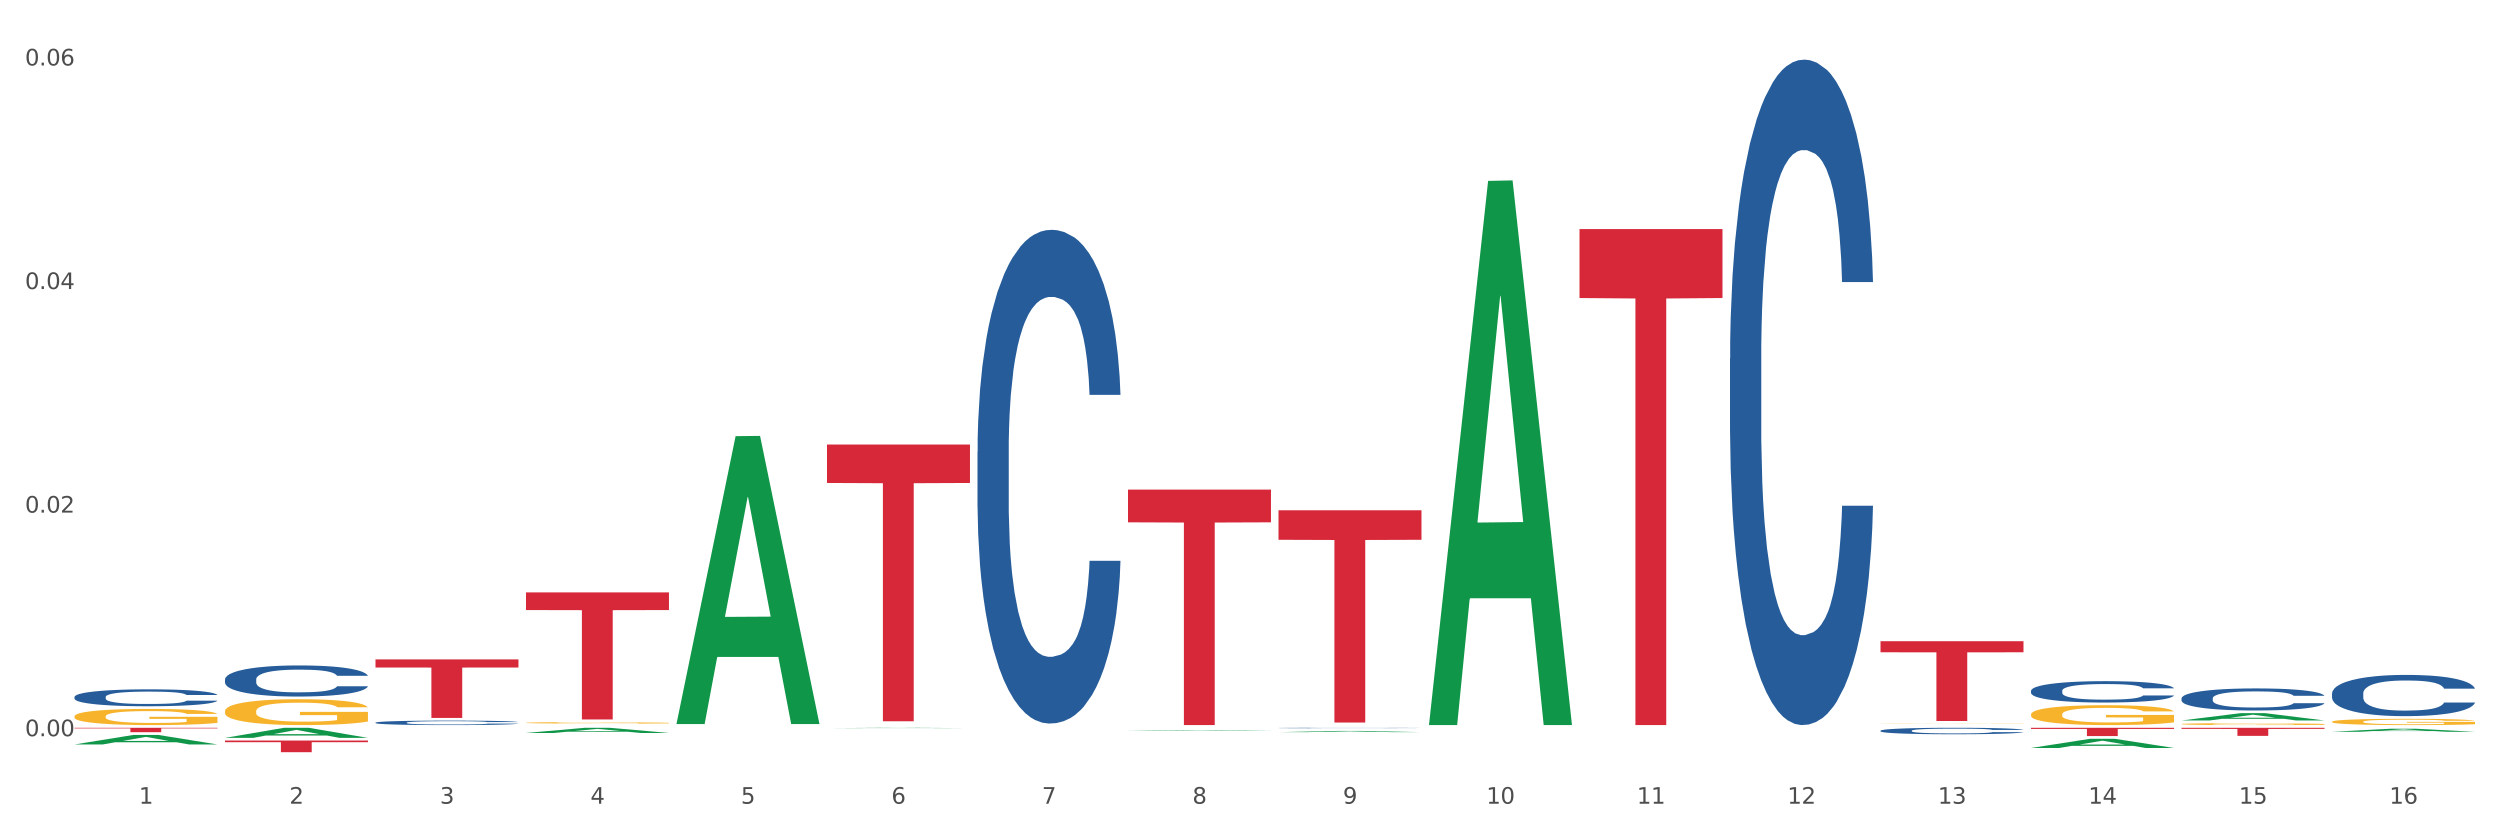 <?xml version="1.0" encoding="utf-8" standalone="no"?>
<!DOCTYPE svg PUBLIC "-//W3C//DTD SVG 1.1//EN"
  "http://www.w3.org/Graphics/SVG/1.1/DTD/svg11.dtd">
<svg xmlns:xlink="http://www.w3.org/1999/xlink" width="1080pt" height="360pt" viewBox="0 0 1080 360" xmlns="http://www.w3.org/2000/svg" version="1.1">
 <rect x="0" y="0" width="1080" height="360" fill="#333333" stroke="none"/>
 <defs>
  <style type="text/css">*{stroke-linejoin: round; stroke-linecap: butt}</style>
 </defs>
 <g id="figure_1">
  <g id="patch_1">
   <path d="M 0 360 
L 1080 360 
L 1080 0 
L 0 0 
z
" style="fill: #ffffff; stroke: #ffffff; stroke-linejoin: miter"/>
  </g>
  <g id="axes_1">
   <g id="matplotlib.axis_1">
    <g id="xtick_1">
     <g id="text_1">
      <!-- 1 -->
      <g style="fill: #4d4d4d" transform="translate(60.004 347.204) scale(0.096 -0.096)">
       <defs>
        <path id="DejaVuSans-31" d="M 794 531 
L 1825 531 
L 1825 4091 
L 703 3866 
L 703 4441 
L 1819 4666 
L 2450 4666 
L 2450 531 
L 3481 531 
L 3481 0 
L 794 0 
L 794 531 
z
" transform="scale(0.016)"/>
       </defs>
       <use xlink:href="#DejaVuSans-31"/>
      </g>
     </g>
    </g>
    <g id="xtick_2">
     <g id="text_2">
      <!-- 2 -->
      <g style="fill: #4d4d4d" transform="translate(125.021 347.204) scale(0.096 -0.096)">
       <defs>
        <path id="DejaVuSans-32" d="M 1228 531 
L 3431 531 
L 3431 0 
L 469 0 
L 469 531 
Q 828 903 1448 1529 
Q 2069 2156 2228 2338 
Q 2531 2678 2651 2914 
Q 2772 3150 2772 3378 
Q 2772 3750 2511 3984 
Q 2250 4219 1831 4219 
Q 1534 4219 1204 4116 
Q 875 4013 500 3803 
L 500 4441 
Q 881 4594 1212 4672 
Q 1544 4750 1819 4750 
Q 2544 4750 2975 4387 
Q 3406 4025 3406 3419 
Q 3406 3131 3298 2873 
Q 3191 2616 2906 2266 
Q 2828 2175 2409 1742 
Q 1991 1309 1228 531 
z
" transform="scale(0.016)"/>
       </defs>
       <use xlink:href="#DejaVuSans-32"/>
      </g>
     </g>
    </g>
    <g id="xtick_3">
     <g id="text_3">
      <!-- 3 -->
      <g style="fill: #4d4d4d" transform="translate(190.039 347.204) scale(0.096 -0.096)">
       <defs>
        <path id="DejaVuSans-33" d="M 2597 2516 
Q 3050 2419 3304 2112 
Q 3559 1806 3559 1356 
Q 3559 666 3084 287 
Q 2609 -91 1734 -91 
Q 1441 -91 1130 -33 
Q 819 25 488 141 
L 488 750 
Q 750 597 1062 519 
Q 1375 441 1716 441 
Q 2309 441 2620 675 
Q 2931 909 2931 1356 
Q 2931 1769 2642 2001 
Q 2353 2234 1838 2234 
L 1294 2234 
L 1294 2753 
L 1863 2753 
Q 2328 2753 2575 2939 
Q 2822 3125 2822 3475 
Q 2822 3834 2567 4026 
Q 2313 4219 1838 4219 
Q 1578 4219 1281 4162 
Q 984 4106 628 3988 
L 628 4550 
Q 988 4650 1302 4700 
Q 1616 4750 1894 4750 
Q 2613 4750 3031 4423 
Q 3450 4097 3450 3541 
Q 3450 3153 3228 2886 
Q 3006 2619 2597 2516 
z
" transform="scale(0.016)"/>
       </defs>
       <use xlink:href="#DejaVuSans-33"/>
      </g>
     </g>
    </g>
    <g id="xtick_4">
     <g id="text_4">
      <!-- 4 -->
      <g style="fill: #4d4d4d" transform="translate(255.056 347.204) scale(0.096 -0.096)">
       <defs>
        <path id="DejaVuSans-34" d="M 2419 4116 
L 825 1625 
L 2419 1625 
L 2419 4116 
z
M 2253 4666 
L 3047 4666 
L 3047 1625 
L 3713 1625 
L 3713 1100 
L 3047 1100 
L 3047 0 
L 2419 0 
L 2419 1100 
L 313 1100 
L 313 1709 
L 2253 4666 
z
" transform="scale(0.016)"/>
       </defs>
       <use xlink:href="#DejaVuSans-34"/>
      </g>
     </g>
    </g>
    <g id="xtick_5">
     <g id="text_5">
      <!-- 5 -->
      <g style="fill: #4d4d4d" transform="translate(320.073 347.204) scale(0.096 -0.096)">
       <defs>
        <path id="DejaVuSans-35" d="M 691 4666 
L 3169 4666 
L 3169 4134 
L 1269 4134 
L 1269 2991 
Q 1406 3038 1543 3061 
Q 1681 3084 1819 3084 
Q 2600 3084 3056 2656 
Q 3513 2228 3513 1497 
Q 3513 744 3044 326 
Q 2575 -91 1722 -91 
Q 1428 -91 1123 -41 
Q 819 9 494 109 
L 494 744 
Q 775 591 1075 516 
Q 1375 441 1709 441 
Q 2250 441 2565 725 
Q 2881 1009 2881 1497 
Q 2881 1984 2565 2268 
Q 2250 2553 1709 2553 
Q 1456 2553 1204 2497 
Q 953 2441 691 2322 
L 691 4666 
z
" transform="scale(0.016)"/>
       </defs>
       <use xlink:href="#DejaVuSans-35"/>
      </g>
     </g>
    </g>
    <g id="xtick_6">
     <g id="text_6">
      <!-- 6 -->
      <g style="fill: #4d4d4d" transform="translate(385.09 347.204) scale(0.096 -0.096)">
       <defs>
        <path id="DejaVuSans-36" d="M 2113 2584 
Q 1688 2584 1439 2293 
Q 1191 2003 1191 1497 
Q 1191 994 1439 701 
Q 1688 409 2113 409 
Q 2538 409 2786 701 
Q 3034 994 3034 1497 
Q 3034 2003 2786 2293 
Q 2538 2584 2113 2584 
z
M 3366 4563 
L 3366 3988 
Q 3128 4100 2886 4159 
Q 2644 4219 2406 4219 
Q 1781 4219 1451 3797 
Q 1122 3375 1075 2522 
Q 1259 2794 1537 2939 
Q 1816 3084 2150 3084 
Q 2853 3084 3261 2657 
Q 3669 2231 3669 1497 
Q 3669 778 3244 343 
Q 2819 -91 2113 -91 
Q 1303 -91 875 529 
Q 447 1150 447 2328 
Q 447 3434 972 4092 
Q 1497 4750 2381 4750 
Q 2619 4750 2861 4703 
Q 3103 4656 3366 4563 
z
" transform="scale(0.016)"/>
       </defs>
       <use xlink:href="#DejaVuSans-36"/>
      </g>
     </g>
    </g>
    <g id="xtick_7">
     <g id="text_7">
      <!-- 7 -->
      <g style="fill: #4d4d4d" transform="translate(450.108 347.204) scale(0.096 -0.096)">
       <defs>
        <path id="DejaVuSans-37" d="M 525 4666 
L 3525 4666 
L 3525 4397 
L 1831 0 
L 1172 0 
L 2766 4134 
L 525 4134 
L 525 4666 
z
" transform="scale(0.016)"/>
       </defs>
       <use xlink:href="#DejaVuSans-37"/>
      </g>
     </g>
    </g>
    <g id="xtick_8">
     <g id="text_8">
      <!-- 8 -->
      <g style="fill: #4d4d4d" transform="translate(515.125 347.204) scale(0.096 -0.096)">
       <defs>
        <path id="DejaVuSans-38" d="M 2034 2216 
Q 1584 2216 1326 1975 
Q 1069 1734 1069 1313 
Q 1069 891 1326 650 
Q 1584 409 2034 409 
Q 2484 409 2743 651 
Q 3003 894 3003 1313 
Q 3003 1734 2745 1975 
Q 2488 2216 2034 2216 
z
M 1403 2484 
Q 997 2584 770 2862 
Q 544 3141 544 3541 
Q 544 4100 942 4425 
Q 1341 4750 2034 4750 
Q 2731 4750 3128 4425 
Q 3525 4100 3525 3541 
Q 3525 3141 3298 2862 
Q 3072 2584 2669 2484 
Q 3125 2378 3379 2068 
Q 3634 1759 3634 1313 
Q 3634 634 3220 271 
Q 2806 -91 2034 -91 
Q 1263 -91 848 271 
Q 434 634 434 1313 
Q 434 1759 690 2068 
Q 947 2378 1403 2484 
z
M 1172 3481 
Q 1172 3119 1398 2916 
Q 1625 2713 2034 2713 
Q 2441 2713 2670 2916 
Q 2900 3119 2900 3481 
Q 2900 3844 2670 4047 
Q 2441 4250 2034 4250 
Q 1625 4250 1398 4047 
Q 1172 3844 1172 3481 
z
" transform="scale(0.016)"/>
       </defs>
       <use xlink:href="#DejaVuSans-38"/>
      </g>
     </g>
    </g>
    <g id="xtick_9">
     <g id="text_9">
      <!-- 9 -->
      <g style="fill: #4d4d4d" transform="translate(580.142 347.204) scale(0.096 -0.096)">
       <defs>
        <path id="DejaVuSans-39" d="M 703 97 
L 703 672 
Q 941 559 1184 500 
Q 1428 441 1663 441 
Q 2288 441 2617 861 
Q 2947 1281 2994 2138 
Q 2813 1869 2534 1725 
Q 2256 1581 1919 1581 
Q 1219 1581 811 2004 
Q 403 2428 403 3163 
Q 403 3881 828 4315 
Q 1253 4750 1959 4750 
Q 2769 4750 3195 4129 
Q 3622 3509 3622 2328 
Q 3622 1225 3098 567 
Q 2575 -91 1691 -91 
Q 1453 -91 1209 -44 
Q 966 3 703 97 
z
M 1959 2075 
Q 2384 2075 2632 2365 
Q 2881 2656 2881 3163 
Q 2881 3666 2632 3958 
Q 2384 4250 1959 4250 
Q 1534 4250 1286 3958 
Q 1038 3666 1038 3163 
Q 1038 2656 1286 2365 
Q 1534 2075 1959 2075 
z
" transform="scale(0.016)"/>
       </defs>
       <use xlink:href="#DejaVuSans-39"/>
      </g>
     </g>
    </g>
    <g id="xtick_10">
     <g id="text_10">
      <!-- 10 -->
      <g style="fill: #4d4d4d" transform="translate(642.105 347.204) scale(0.096 -0.096)">
       <defs>
        <path id="DejaVuSans-30" d="M 2034 4250 
Q 1547 4250 1301 3770 
Q 1056 3291 1056 2328 
Q 1056 1369 1301 889 
Q 1547 409 2034 409 
Q 2525 409 2770 889 
Q 3016 1369 3016 2328 
Q 3016 3291 2770 3770 
Q 2525 4250 2034 4250 
z
M 2034 4750 
Q 2819 4750 3233 4129 
Q 3647 3509 3647 2328 
Q 3647 1150 3233 529 
Q 2819 -91 2034 -91 
Q 1250 -91 836 529 
Q 422 1150 422 2328 
Q 422 3509 836 4129 
Q 1250 4750 2034 4750 
z
" transform="scale(0.016)"/>
       </defs>
       <use xlink:href="#DejaVuSans-31"/>
       <use xlink:href="#DejaVuSans-30" transform="translate(63.623 0)"/>
      </g>
     </g>
    </g>
    <g id="xtick_11">
     <g id="text_11">
      <!-- 11 -->
      <g style="fill: #4d4d4d" transform="translate(707.123 347.204) scale(0.096 -0.096)">
       <use xlink:href="#DejaVuSans-31"/>
       <use xlink:href="#DejaVuSans-31" transform="translate(63.623 0)"/>
      </g>
     </g>
    </g>
    <g id="xtick_12">
     <g id="text_12">
      <!-- 12 -->
      <g style="fill: #4d4d4d" transform="translate(772.14 347.204) scale(0.096 -0.096)">
       <use xlink:href="#DejaVuSans-31"/>
       <use xlink:href="#DejaVuSans-32" transform="translate(63.623 0)"/>
      </g>
     </g>
    </g>
    <g id="xtick_13">
     <g id="text_13">
      <!-- 13 -->
      <g style="fill: #4d4d4d" transform="translate(837.157 347.204) scale(0.096 -0.096)">
       <use xlink:href="#DejaVuSans-31"/>
       <use xlink:href="#DejaVuSans-33" transform="translate(63.623 0)"/>
      </g>
     </g>
    </g>
    <g id="xtick_14">
     <g id="text_14">
      <!-- 14 -->
      <g style="fill: #4d4d4d" transform="translate(902.174 347.204) scale(0.096 -0.096)">
       <use xlink:href="#DejaVuSans-31"/>
       <use xlink:href="#DejaVuSans-34" transform="translate(63.623 0)"/>
      </g>
     </g>
    </g>
    <g id="xtick_15">
     <g id="text_15">
      <!-- 15 -->
      <g style="fill: #4d4d4d" transform="translate(967.192 347.204) scale(0.096 -0.096)">
       <use xlink:href="#DejaVuSans-31"/>
       <use xlink:href="#DejaVuSans-35" transform="translate(63.623 0)"/>
      </g>
     </g>
    </g>
    <g id="xtick_16">
     <g id="text_16">
      <!-- 16 -->
      <g style="fill: #4d4d4d" transform="translate(1032.209 347.204) scale(0.096 -0.096)">
       <use xlink:href="#DejaVuSans-31"/>
       <use xlink:href="#DejaVuSans-36" transform="translate(63.623 0)"/>
      </g>
     </g>
    </g>
    <g id="xtick_17"/>
    <g id="xtick_18"/>
    <g id="xtick_19"/>
    <g id="xtick_20"/>
    <g id="xtick_21"/>
    <g id="xtick_22"/>
    <g id="xtick_23"/>
    <g id="xtick_24"/>
    <g id="xtick_25"/>
    <g id="xtick_26"/>
    <g id="xtick_27"/>
    <g id="xtick_28"/>
    <g id="xtick_29"/>
    <g id="xtick_30"/>
    <g id="xtick_31"/>
   </g>
   <g id="matplotlib.axis_2">
    <g id="ytick_1">
     <g id="text_17">
      <!-- 0.00 -->
      <g style="fill: #4d4d4d" transform="translate(10.8 318.043) scale(0.096 -0.096)">
       <defs>
        <path id="DejaVuSans-2e" d="M 684 794 
L 1344 794 
L 1344 0 
L 684 0 
L 684 794 
z
" transform="scale(0.016)"/>
       </defs>
       <use xlink:href="#DejaVuSans-30"/>
       <use xlink:href="#DejaVuSans-2e" transform="translate(63.623 0)"/>
       <use xlink:href="#DejaVuSans-30" transform="translate(95.41 0)"/>
       <use xlink:href="#DejaVuSans-30" transform="translate(159.033 0)"/>
      </g>
     </g>
    </g>
    <g id="ytick_2">
     <g id="text_18">
      <!-- 0.02 -->
      <g style="fill: #4d4d4d" transform="translate(10.8 221.457) scale(0.096 -0.096)">
       <use xlink:href="#DejaVuSans-30"/>
       <use xlink:href="#DejaVuSans-2e" transform="translate(63.623 0)"/>
       <use xlink:href="#DejaVuSans-30" transform="translate(95.41 0)"/>
       <use xlink:href="#DejaVuSans-32" transform="translate(159.033 0)"/>
      </g>
     </g>
    </g>
    <g id="ytick_3">
     <g id="text_19">
      <!-- 0.04 -->
      <g style="fill: #4d4d4d" transform="translate(10.8 124.871) scale(0.096 -0.096)">
       <use xlink:href="#DejaVuSans-30"/>
       <use xlink:href="#DejaVuSans-2e" transform="translate(63.623 0)"/>
       <use xlink:href="#DejaVuSans-30" transform="translate(95.41 0)"/>
       <use xlink:href="#DejaVuSans-34" transform="translate(159.033 0)"/>
      </g>
     </g>
    </g>
    <g id="ytick_4">
     <g id="text_20">
      <!-- 0.06 -->
      <g style="fill: #4d4d4d" transform="translate(10.8 28.284) scale(0.096 -0.096)">
       <use xlink:href="#DejaVuSans-30"/>
       <use xlink:href="#DejaVuSans-2e" transform="translate(63.623 0)"/>
       <use xlink:href="#DejaVuSans-30" transform="translate(95.41 0)"/>
       <use xlink:href="#DejaVuSans-36" transform="translate(159.033 0)"/>
      </g>
     </g>
    </g>
    <g id="ytick_5"/>
    <g id="ytick_6"/>
    <g id="ytick_7"/>
   </g>
   <g id="PolyCollection_1">
    <path d="M 32.175 321.605 
L 32.239 321.601 
L 57.709 317.482 
L 68.28 317.478 
L 93.941 321.613 
L 81.715 321.613 
L 76.176 320.65 
L 49.877 320.65 
L 49.686 320.665 
L 44.337 321.613 
L 32.175 321.613 
L 32.175 321.605 
L 53.188 320.075 
L 72.864 320.071 
L 63.122 318.359 
L 62.995 318.351 
L 62.867 318.363 
L 53.125 320.071 
L 53.188 320.075 
L 32.175 321.605 
z
" clip-path="url(#p5c4bd99c34)" style="fill: #109648"/>
    <path d="M 97.192 318.761 
L 97.256 318.757 
L 122.727 314.4 
L 133.297 314.396 
L 158.959 318.77 
L 146.733 318.77 
L 141.193 317.751 
L 114.894 317.751 
L 114.703 317.768 
L 109.354 318.77 
L 97.192 318.77 
L 97.192 318.761 
L 118.206 317.143 
L 137.882 317.139 
L 128.139 315.328 
L 128.012 315.32 
L 127.884 315.332 
L 118.142 317.139 
L 118.206 317.143 
L 97.192 318.761 
z
" clip-path="url(#p5c4bd99c34)" style="fill: #109648"/>
    <path d="M 227.227 316.64 
L 227.29 316.638 
L 252.761 314.398 
L 263.331 314.396 
L 288.993 316.644 
L 276.767 316.644 
L 271.227 316.12 
L 244.929 316.12 
L 244.738 316.129 
L 239.389 316.644 
L 227.227 316.644 
L 227.227 316.64 
L 248.24 315.808 
L 267.916 315.806 
L 258.174 314.875 
L 258.046 314.871 
L 257.919 314.877 
L 248.176 315.806 
L 248.24 315.808 
L 227.227 316.64 
z
" clip-path="url(#p5c4bd99c34)" style="fill: #109648"/>
    <path d="M 292.244 312.549 
L 292.308 312.432 
L 317.778 188.421 
L 328.349 188.304 
L 354.01 312.783 
L 341.784 312.783 
L 336.245 283.796 
L 309.946 283.796 
L 309.755 284.264 
L 304.406 312.783 
L 292.244 312.783 
L 292.244 312.549 
L 313.257 266.498 
L 332.933 266.381 
L 323.191 214.836 
L 323.063 214.602 
L 322.936 214.953 
L 313.194 266.381 
L 313.257 266.498 
L 292.244 312.549 
z
" clip-path="url(#p5c4bd99c34)" style="fill: #109648"/>
    <path d="M 357.261 314.562 
L 357.325 314.562 
L 382.796 314.396 
L 393.366 314.396 
L 419.028 314.563 
L 406.802 314.563 
L 401.262 314.524 
L 374.963 314.524 
L 374.772 314.524 
L 369.423 314.563 
L 357.261 314.563 
L 357.261 314.562 
L 378.275 314.501 
L 397.951 314.5 
L 388.208 314.431 
L 388.081 314.431 
L 387.953 314.432 
L 378.211 314.5 
L 378.275 314.501 
L 357.261 314.562 
z
" clip-path="url(#p5c4bd99c34)" style="fill: #109648"/>
    <path d="M 487.296 315.663 
L 487.359 315.663 
L 512.83 315.376 
L 523.4 315.376 
L 549.062 315.664 
L 536.836 315.664 
L 531.296 315.597 
L 504.998 315.597 
L 504.807 315.598 
L 499.458 315.664 
L 487.296 315.664 
L 487.296 315.663 
L 508.309 315.557 
L 527.985 315.557 
L 518.243 315.437 
L 518.115 315.437 
L 517.988 315.438 
L 508.245 315.557 
L 508.309 315.557 
L 487.296 315.663 
z
" clip-path="url(#p5c4bd99c34)" style="fill: #109648"/>
    <path d="M 552.313 316.29 
L 552.377 316.289 
L 577.847 315.769 
L 588.418 315.769 
L 614.079 316.291 
L 601.853 316.291 
L 596.314 316.169 
L 570.015 316.169 
L 569.824 316.171 
L 564.475 316.291 
L 552.313 316.291 
L 552.313 316.29 
L 573.326 316.097 
L 593.002 316.096 
L 583.26 315.88 
L 583.132 315.879 
L 583.005 315.88 
L 573.263 316.096 
L 573.326 316.097 
L 552.313 316.29 
z
" clip-path="url(#p5c4bd99c34)" style="fill: #109648"/>
    <path d="M 942.416 314.396 
L 1004.183 314.396 
L 1004.183 314.882 
L 979.886 314.885 
L 979.886 317.896 
L 966.567 317.896 
L 966.567 314.885 
L 942.416 314.882 
L 942.416 314.399 
L 942.416 314.396 
z
" clip-path="url(#p5c4bd99c34)" style="fill: #d62839"/>
    <path d="M 97.192 319.924 
L 158.959 319.924 
L 158.959 320.623 
L 134.662 320.627 
L 134.662 324.95 
L 121.343 324.95 
L 121.343 320.627 
L 97.192 320.623 
L 97.192 319.929 
L 97.192 319.924 
z
" clip-path="url(#p5c4bd99c34)" style="fill: #d62839"/>
    <path d="M 162.209 284.853 
L 223.976 284.853 
L 223.976 288.367 
L 199.679 288.391 
L 199.679 310.142 
L 186.36 310.142 
L 186.36 288.391 
L 162.209 288.367 
L 162.209 284.877 
L 162.209 284.853 
z
" clip-path="url(#p5c4bd99c34)" style="fill: #d62839"/>
    <path d="M 227.227 255.913 
L 288.993 255.913 
L 288.993 263.542 
L 264.696 263.594 
L 264.696 310.812 
L 251.377 310.812 
L 251.377 263.594 
L 227.227 263.542 
L 227.227 255.965 
L 227.227 255.913 
z
" clip-path="url(#p5c4bd99c34)" style="fill: #d62839"/>
    <path d="M 357.261 192.026 
L 419.028 192.026 
L 419.028 208.639 
L 394.731 208.751 
L 394.731 311.573 
L 381.412 311.573 
L 381.412 208.751 
L 357.261 208.639 
L 357.261 192.138 
L 357.261 192.026 
z
" clip-path="url(#p5c4bd99c34)" style="fill: #d62839"/>
    <path d="M 487.296 211.506 
L 549.062 211.506 
L 549.062 225.644 
L 524.765 225.739 
L 524.765 313.241 
L 511.446 313.241 
L 511.446 225.739 
L 487.296 225.644 
L 487.296 211.601 
L 487.296 211.506 
z
" clip-path="url(#p5c4bd99c34)" style="fill: #d62839"/>
    <path d="M 552.313 220.444 
L 614.079 220.444 
L 614.079 233.186 
L 589.783 233.272 
L 589.783 312.138 
L 576.463 312.138 
L 576.463 233.272 
L 552.313 233.186 
L 552.313 220.53 
L 552.313 220.444 
z
" clip-path="url(#p5c4bd99c34)" style="fill: #d62839"/>
    <path d="M 682.347 98.969 
L 744.114 98.969 
L 744.114 128.746 
L 719.817 128.947 
L 719.817 313.241 
L 706.498 313.241 
L 706.498 128.947 
L 682.347 128.746 
L 682.347 99.17 
L 682.347 98.969 
z
" clip-path="url(#p5c4bd99c34)" style="fill: #d62839"/>
    <path d="M 812.382 276.99 
L 874.148 276.99 
L 874.148 281.783 
L 849.852 281.815 
L 849.852 311.481 
L 836.532 311.481 
L 836.532 281.815 
L 812.382 281.783 
L 812.382 277.022 
L 812.382 276.99 
z
" clip-path="url(#p5c4bd99c34)" style="fill: #d62839"/>
    <path d="M 877.399 314.396 
L 939.166 314.396 
L 939.166 314.896 
L 914.869 314.899 
L 914.869 317.994 
L 901.549 317.994 
L 901.549 314.899 
L 877.399 314.896 
L 877.399 314.399 
L 877.399 314.396 
z
" clip-path="url(#p5c4bd99c34)" style="fill: #d62839"/>
    <path d="M 1007.434 311.783 
L 1007.507 311.781 
L 1007.507 311.692 
L 1007.652 311.615 
L 1008.382 311.429 
L 1009.475 311.276 
L 1010.278 311.194 
L 1011.08 311.127 
L 1012.028 311.06 
L 1013.195 310.991 
L 1015.309 310.889 
L 1016.622 310.837 
L 1018.226 310.783 
L 1021.143 310.704 
L 1023.258 310.659 
L 1025.446 310.622 
L 1029.019 310.578 
L 1031.353 310.558 
L 1033.832 310.543 
L 1036.822 310.533 
L 1039.083 310.531 
L 1044.041 310.538 
L 1048.271 310.56 
L 1050.313 310.578 
L 1052.938 310.607 
L 1054.324 310.627 
L 1056.584 310.667 
L 1058.918 310.719 
L 1060.522 310.763 
L 1062.929 310.847 
L 1064.752 310.932 
L 1066.429 311.036 
L 1067.304 311.107 
L 1067.96 311.174 
L 1068.544 311.251 
L 1069.127 311.372 
L 1056.001 311.372 
L 1055.49 311.286 
L 1054.688 311.204 
L 1053.521 311.125 
L 1052.5 311.075 
L 1050.75 311.013 
L 1049.146 310.974 
L 1047.469 310.944 
L 1045.427 310.919 
L 1043.823 310.907 
L 1041.562 310.897 
L 1037.114 310.899 
L 1034.124 310.919 
L 1032.082 310.944 
L 1030.769 310.966 
L 1029.602 310.991 
L 1028.29 311.026 
L 1026.758 311.078 
L 1025.665 311.125 
L 1024.571 311.184 
L 1023.696 311.243 
L 1022.893 311.313 
L 1022.237 311.387 
L 1021.727 311.464 
L 1021.289 311.558 
L 1020.925 311.714 
L 1020.925 312.053 
L 1021.07 312.13 
L 1021.435 312.231 
L 1021.873 312.308 
L 1022.602 312.4 
L 1023.258 312.461 
L 1024.498 312.551 
L 1025.883 312.625 
L 1026.977 312.672 
L 1028.071 312.711 
L 1029.967 312.766 
L 1032.082 312.81 
L 1033.905 312.838 
L 1036.384 312.862 
L 1038.062 312.872 
L 1039.52 312.877 
L 1043.093 312.877 
L 1045.646 312.87 
L 1048.49 312.853 
L 1050.677 312.83 
L 1052.5 312.803 
L 1054.542 312.759 
L 1055.855 312.716 
L 1055.855 312.199 
L 1039.812 312.197 
L 1039.812 311.852 
L 1069.2 311.852 
L 1069.2 312.862 
L 1067.96 312.914 
L 1066.575 312.962 
L 1065.116 313.004 
L 1062.929 313.056 
L 1060.303 313.105 
L 1057.97 313.14 
L 1055.49 313.169 
L 1052.573 313.197 
L 1048.781 313.221 
L 1046.448 313.231 
L 1043.531 313.239 
L 1040.103 313.241 
L 1037.114 313.236 
L 1034.197 313.224 
L 1031.134 313.202 
L 1028.144 313.169 
L 1025.883 313.137 
L 1023.623 313.098 
L 1021.216 313.046 
L 1019.32 312.996 
L 1017.862 312.952 
L 1016.257 312.895 
L 1014.507 312.82 
L 1013.195 312.754 
L 1012.028 312.684 
L 1010.788 312.595 
L 1009.913 312.518 
L 1009.038 312.422 
L 1008.527 312.35 
L 1007.944 312.239 
L 1007.507 312.083 
L 1007.434 311.783 
z
" clip-path="url(#p5c4bd99c34)" style="fill: #f7b32b"/>
    <path d="M 32.175 309.484 
L 32.248 309.477 
L 32.248 309.248 
L 32.394 309.05 
L 33.123 308.572 
L 34.217 308.176 
L 35.019 307.965 
L 35.821 307.793 
L 36.769 307.621 
L 37.936 307.442 
L 40.051 307.181 
L 41.363 307.047 
L 42.968 306.906 
L 45.885 306.702 
L 47.999 306.588 
L 50.187 306.492 
L 53.76 306.377 
L 56.094 306.326 
L 58.573 306.288 
L 61.563 306.262 
L 63.824 306.256 
L 68.783 306.275 
L 73.012 306.332 
L 75.054 306.377 
L 77.679 306.454 
L 79.065 306.505 
L 81.326 306.607 
L 83.659 306.741 
L 85.263 306.855 
L 87.67 307.072 
L 89.493 307.289 
L 91.17 307.557 
L 92.045 307.742 
L 92.702 307.914 
L 93.285 308.112 
L 93.868 308.425 
L 80.742 308.425 
L 80.232 308.202 
L 79.43 307.991 
L 78.263 307.787 
L 77.242 307.659 
L 75.492 307.5 
L 73.887 307.398 
L 72.21 307.321 
L 70.168 307.257 
L 68.564 307.225 
L 66.303 307.2 
L 61.855 307.206 
L 58.865 307.257 
L 56.823 307.321 
L 55.511 307.379 
L 54.344 307.442 
L 53.031 307.532 
L 51.5 307.666 
L 50.406 307.787 
L 49.312 307.94 
L 48.437 308.093 
L 47.635 308.272 
L 46.979 308.463 
L 46.468 308.661 
L 46.031 308.903 
L 45.666 309.305 
L 45.666 310.179 
L 45.812 310.377 
L 46.176 310.638 
L 46.614 310.836 
L 47.343 311.072 
L 47.999 311.232 
L 49.239 311.461 
L 50.625 311.653 
L 51.719 311.774 
L 52.812 311.876 
L 54.708 312.016 
L 56.823 312.131 
L 58.646 312.201 
L 61.126 312.265 
L 62.803 312.291 
L 64.261 312.303 
L 67.835 312.303 
L 70.387 312.284 
L 73.231 312.24 
L 75.419 312.182 
L 77.242 312.112 
L 79.284 311.997 
L 80.596 311.889 
L 80.596 310.556 
L 64.553 310.549 
L 64.553 309.662 
L 93.941 309.662 
L 93.941 312.265 
L 92.702 312.399 
L 91.316 312.52 
L 89.858 312.629 
L 87.67 312.763 
L 85.045 312.89 
L 82.711 312.98 
L 80.232 313.056 
L 77.315 313.126 
L 73.523 313.19 
L 71.189 313.216 
L 68.272 313.235 
L 64.845 313.241 
L 61.855 313.228 
L 58.938 313.197 
L 55.875 313.139 
L 52.885 313.056 
L 50.625 312.973 
L 48.364 312.871 
L 45.958 312.737 
L 44.062 312.61 
L 42.603 312.495 
L 40.999 312.348 
L 39.249 312.157 
L 37.936 311.984 
L 36.769 311.806 
L 35.529 311.576 
L 34.654 311.378 
L 33.779 311.13 
L 33.269 310.945 
L 32.685 310.658 
L 32.248 310.256 
L 32.175 309.484 
z
" clip-path="url(#p5c4bd99c34)" style="fill: #f7b32b"/>
    <path d="M 97.192 307.227 
L 97.265 307.217 
L 97.265 306.849 
L 97.411 306.533 
L 98.14 305.767 
L 99.234 305.134 
L 100.036 304.797 
L 100.838 304.521 
L 101.786 304.245 
L 102.953 303.96 
L 105.068 303.541 
L 106.381 303.326 
L 107.985 303.102 
L 110.902 302.775 
L 113.017 302.591 
L 115.204 302.438 
L 118.778 302.254 
L 121.111 302.173 
L 123.591 302.111 
L 126.58 302.07 
L 128.841 302.06 
L 133.8 302.091 
L 138.03 302.183 
L 140.071 302.254 
L 142.697 302.377 
L 144.082 302.459 
L 146.343 302.622 
L 148.676 302.836 
L 150.281 303.02 
L 152.687 303.367 
L 154.51 303.714 
L 156.188 304.143 
L 157.063 304.439 
L 157.719 304.715 
L 158.302 305.032 
L 158.886 305.532 
L 145.759 305.532 
L 145.249 305.175 
L 144.447 304.838 
L 143.28 304.511 
L 142.259 304.307 
L 140.509 304.051 
L 138.905 303.888 
L 137.227 303.766 
L 135.185 303.663 
L 133.581 303.612 
L 131.321 303.571 
L 126.872 303.582 
L 123.882 303.663 
L 121.84 303.766 
L 120.528 303.857 
L 119.361 303.96 
L 118.048 304.102 
L 116.517 304.317 
L 115.423 304.511 
L 114.329 304.756 
L 113.454 305.001 
L 112.652 305.287 
L 111.996 305.593 
L 111.485 305.91 
L 111.048 306.298 
L 110.683 306.941 
L 110.683 308.34 
L 110.829 308.657 
L 111.194 309.075 
L 111.631 309.392 
L 112.36 309.77 
L 113.017 310.025 
L 114.256 310.392 
L 115.642 310.699 
L 116.736 310.893 
L 117.83 311.056 
L 119.726 311.281 
L 121.84 311.465 
L 123.664 311.577 
L 126.143 311.679 
L 127.82 311.72 
L 129.279 311.74 
L 132.852 311.74 
L 135.404 311.71 
L 138.248 311.638 
L 140.436 311.546 
L 142.259 311.434 
L 144.301 311.25 
L 145.614 311.077 
L 145.614 308.942 
L 129.57 308.932 
L 129.57 307.513 
L 158.959 307.513 
L 158.959 311.679 
L 157.719 311.893 
L 156.333 312.087 
L 154.875 312.261 
L 152.687 312.475 
L 150.062 312.68 
L 147.728 312.823 
L 145.249 312.945 
L 142.332 313.057 
L 138.54 313.16 
L 136.206 313.2 
L 133.289 313.231 
L 129.862 313.241 
L 126.872 313.221 
L 123.955 313.17 
L 120.892 313.078 
L 117.903 312.945 
L 115.642 312.812 
L 113.381 312.649 
L 110.975 312.435 
L 109.079 312.23 
L 107.62 312.047 
L 106.016 311.812 
L 104.266 311.505 
L 102.953 311.23 
L 101.786 310.944 
L 100.547 310.576 
L 99.672 310.26 
L 98.797 309.861 
L 98.286 309.565 
L 97.703 309.106 
L 97.265 308.463 
L 97.192 307.227 
z
" clip-path="url(#p5c4bd99c34)" style="fill: #f7b32b"/>
    <path d="M 877.399 308.618 
L 877.472 308.611 
L 877.472 308.328 
L 877.618 308.085 
L 878.347 307.496 
L 879.441 307.009 
L 880.243 306.75 
L 881.045 306.538 
L 881.993 306.327 
L 883.16 306.107 
L 885.275 305.785 
L 886.588 305.62 
L 888.192 305.447 
L 891.109 305.196 
L 893.224 305.055 
L 895.411 304.937 
L 898.985 304.796 
L 901.318 304.733 
L 903.798 304.686 
L 906.787 304.655 
L 909.048 304.647 
L 914.007 304.67 
L 918.236 304.741 
L 920.278 304.796 
L 922.904 304.89 
L 924.289 304.953 
L 926.55 305.079 
L 928.883 305.243 
L 930.488 305.385 
L 932.894 305.652 
L 934.717 305.918 
L 936.394 306.248 
L 937.27 306.476 
L 937.926 306.688 
L 938.509 306.931 
L 939.093 307.315 
L 925.966 307.315 
L 925.456 307.041 
L 924.654 306.782 
L 923.487 306.531 
L 922.466 306.374 
L 920.716 306.177 
L 919.111 306.052 
L 917.434 305.958 
L 915.392 305.879 
L 913.788 305.84 
L 911.527 305.809 
L 907.079 305.816 
L 904.089 305.879 
L 902.047 305.958 
L 900.735 306.028 
L 899.568 306.107 
L 898.255 306.217 
L 896.724 306.381 
L 895.63 306.531 
L 894.536 306.719 
L 893.661 306.907 
L 892.859 307.127 
L 892.203 307.363 
L 891.692 307.606 
L 891.255 307.904 
L 890.89 308.399 
L 890.89 309.474 
L 891.036 309.717 
L 891.4 310.039 
L 891.838 310.282 
L 892.567 310.573 
L 893.224 310.769 
L 894.463 311.051 
L 895.849 311.287 
L 896.943 311.436 
L 898.037 311.562 
L 899.933 311.734 
L 902.047 311.876 
L 903.87 311.962 
L 906.35 312.04 
L 908.027 312.072 
L 909.486 312.087 
L 913.059 312.087 
L 915.611 312.064 
L 918.455 312.009 
L 920.643 311.938 
L 922.466 311.852 
L 924.508 311.711 
L 925.82 311.577 
L 925.82 309.937 
L 909.777 309.929 
L 909.777 308.838 
L 939.166 308.838 
L 939.166 312.04 
L 937.926 312.205 
L 936.54 312.354 
L 935.082 312.488 
L 932.894 312.653 
L 930.269 312.81 
L 927.935 312.919 
L 925.456 313.014 
L 922.539 313.1 
L 918.747 313.178 
L 916.413 313.21 
L 913.496 313.233 
L 910.069 313.241 
L 907.079 313.226 
L 904.162 313.186 
L 901.099 313.116 
L 898.109 313.014 
L 895.849 312.912 
L 893.588 312.786 
L 891.182 312.621 
L 889.286 312.464 
L 887.827 312.323 
L 886.223 312.142 
L 884.473 311.907 
L 883.16 311.695 
L 881.993 311.475 
L 880.754 311.193 
L 879.879 310.949 
L 879.003 310.643 
L 878.493 310.416 
L 877.91 310.063 
L 877.472 309.568 
L 877.399 308.618 
z
" clip-path="url(#p5c4bd99c34)" style="fill: #f7b32b"/>
    <path d="M 32.175 314.396 
L 93.941 314.396 
L 93.941 314.664 
L 69.645 314.665 
L 69.645 316.323 
L 56.325 316.323 
L 56.325 314.665 
L 32.175 314.664 
L 32.175 314.398 
L 32.175 314.396 
z
" clip-path="url(#p5c4bd99c34)" style="fill: #d62839"/>
    <path d="M 942.416 312.79 
L 942.489 312.789 
L 942.489 312.762 
L 942.635 312.738 
L 943.364 312.68 
L 944.458 312.633 
L 945.26 312.608 
L 946.063 312.587 
L 947.011 312.566 
L 948.177 312.545 
L 950.292 312.513 
L 951.605 312.497 
L 953.209 312.481 
L 956.126 312.456 
L 958.241 312.442 
L 960.429 312.431 
L 964.002 312.417 
L 966.335 312.411 
L 968.815 312.406 
L 971.805 312.403 
L 974.065 312.402 
L 979.024 312.405 
L 983.254 312.412 
L 985.296 312.417 
L 987.921 312.426 
L 989.306 312.432 
L 991.567 312.445 
L 993.901 312.461 
L 995.505 312.474 
L 997.911 312.5 
L 999.734 312.526 
L 1001.412 312.559 
L 1002.287 312.581 
L 1002.943 312.602 
L 1003.526 312.625 
L 1004.11 312.663 
L 990.984 312.663 
L 990.473 312.636 
L 989.671 312.611 
L 988.504 312.586 
L 987.483 312.571 
L 985.733 312.552 
L 984.129 312.539 
L 982.451 312.53 
L 980.41 312.523 
L 978.805 312.519 
L 976.545 312.516 
L 972.096 312.517 
L 969.106 312.523 
L 967.065 312.53 
L 965.752 312.537 
L 964.585 312.545 
L 963.273 312.556 
L 961.741 312.572 
L 960.647 312.586 
L 959.553 312.605 
L 958.678 312.623 
L 957.876 312.644 
L 957.22 312.667 
L 956.709 312.691 
L 956.272 312.72 
L 955.907 312.769 
L 955.907 312.874 
L 956.053 312.897 
L 956.418 312.929 
L 956.855 312.952 
L 957.585 312.981 
L 958.241 313 
L 959.481 313.027 
L 960.866 313.05 
L 961.96 313.065 
L 963.054 313.077 
L 964.95 313.094 
L 967.065 313.108 
L 968.888 313.116 
L 971.367 313.124 
L 973.044 313.127 
L 974.503 313.129 
L 978.076 313.129 
L 980.628 313.126 
L 983.472 313.121 
L 985.66 313.114 
L 987.483 313.106 
L 989.525 313.092 
L 990.838 313.079 
L 990.838 312.919 
L 974.795 312.918 
L 974.795 312.811 
L 1004.183 312.811 
L 1004.183 313.124 
L 1002.943 313.14 
L 1001.558 313.155 
L 1000.099 313.168 
L 997.911 313.184 
L 995.286 313.199 
L 992.953 313.21 
L 990.473 313.219 
L 987.556 313.227 
L 983.764 313.235 
L 981.431 313.238 
L 978.514 313.24 
L 975.086 313.241 
L 972.096 313.24 
L 969.179 313.236 
L 966.117 313.229 
L 963.127 313.219 
L 960.866 313.209 
L 958.605 313.197 
L 956.199 313.181 
L 954.303 313.165 
L 952.844 313.152 
L 951.24 313.134 
L 949.49 313.111 
L 948.177 313.09 
L 947.011 313.069 
L 945.771 313.041 
L 944.896 313.018 
L 944.021 312.988 
L 943.51 312.965 
L 942.927 312.931 
L 942.489 312.883 
L 942.416 312.79 
z
" clip-path="url(#p5c4bd99c34)" style="fill: #f7b32b"/>
    <path d="M 32.175 301.075 
L 32.248 301.068 
L 32.248 300.881 
L 32.467 300.628 
L 33.27 300.16 
L 34.292 299.806 
L 36.045 299.392 
L 36.994 299.219 
L 38.235 299.025 
L 40.79 298.711 
L 43.711 298.444 
L 45.755 298.297 
L 47.288 298.204 
L 50.72 298.037 
L 52.691 297.964 
L 54.735 297.904 
L 56.487 297.863 
L 59.408 297.817 
L 61.744 297.797 
L 64.445 297.79 
L 66.709 297.797 
L 69.702 297.823 
L 74.083 297.904 
L 75.762 297.95 
L 78.025 298.03 
L 80.362 298.137 
L 82.26 298.244 
L 84.45 298.398 
L 86.713 298.598 
L 88.904 298.852 
L 90.437 299.085 
L 91.678 299.332 
L 92.773 299.633 
L 93.576 299.96 
L 93.941 300.234 
L 80.581 300.234 
L 80.216 299.987 
L 79.485 299.72 
L 78.755 299.539 
L 77.952 299.392 
L 76.711 299.226 
L 75.616 299.119 
L 73.791 298.992 
L 72.111 298.912 
L 70.724 298.865 
L 69.045 298.825 
L 65.468 298.785 
L 62.912 298.785 
L 61.306 298.798 
L 59.335 298.832 
L 57.655 298.878 
L 55.684 298.958 
L 54.151 299.045 
L 52.618 299.159 
L 51.742 299.239 
L 50.427 299.386 
L 49.551 299.506 
L 48.383 299.713 
L 47.726 299.86 
L 46.558 300.24 
L 46.047 300.521 
L 45.828 300.715 
L 45.682 300.928 
L 45.682 301.97 
L 46.12 302.437 
L 46.485 302.637 
L 47.069 302.864 
L 48.164 303.158 
L 49.77 303.445 
L 51.45 303.652 
L 52.837 303.779 
L 54.151 303.873 
L 55.465 303.946 
L 57.071 304.013 
L 58.386 304.053 
L 60.357 304.093 
L 62.693 304.113 
L 64.518 304.113 
L 68.242 304.08 
L 69.921 304.046 
L 71.527 304 
L 73.28 303.926 
L 74.667 303.846 
L 75.47 303.786 
L 76.784 303.659 
L 77.806 303.525 
L 78.682 303.372 
L 79.266 303.238 
L 79.923 303.038 
L 80.435 302.811 
L 80.581 302.691 
L 93.941 302.691 
L 93.649 302.931 
L 93.138 303.165 
L 92.116 303.479 
L 91.313 303.659 
L 90.072 303.879 
L 88.758 304.066 
L 86.932 304.273 
L 85.253 304.427 
L 83.501 304.56 
L 81.603 304.681 
L 78.171 304.848 
L 76.93 304.894 
L 74.302 304.974 
L 72.257 305.021 
L 69.264 305.068 
L 66.198 305.095 
L 62.985 305.101 
L 60.138 305.088 
L 56.998 305.048 
L 55.027 305.008 
L 52.837 304.948 
L 50.281 304.854 
L 47.872 304.741 
L 45.609 304.607 
L 43.492 304.454 
L 41.52 304.28 
L 38.965 303.993 
L 37.067 303.712 
L 35.679 303.452 
L 34.73 303.232 
L 33.781 302.951 
L 33.27 302.758 
L 32.467 302.29 
L 32.175 301.856 
L 32.175 301.075 
z
" clip-path="url(#p5c4bd99c34)" style="fill: #255c99"/>
    <path d="M 747.365 154.929 
L 747.438 154.667 
L 747.438 147.316 
L 747.657 137.339 
L 748.46 118.961 
L 749.482 105.047 
L 751.234 88.769 
L 752.183 81.943 
L 753.424 74.329 
L 755.98 61.99 
L 758.9 51.488 
L 760.944 45.713 
L 762.478 42.037 
L 765.909 35.473 
L 767.88 32.586 
L 769.925 30.223 
L 771.677 28.647 
L 774.597 26.81 
L 776.934 26.022 
L 779.635 25.759 
L 781.898 26.022 
L 784.892 27.072 
L 789.272 30.223 
L 790.952 32.06 
L 793.215 35.211 
L 795.551 39.412 
L 797.449 43.612 
L 799.64 49.651 
L 801.903 57.527 
L 804.093 67.503 
L 805.627 76.692 
L 806.868 86.406 
L 807.963 98.221 
L 808.766 111.085 
L 809.131 121.849 
L 795.77 121.849 
L 795.405 112.135 
L 794.675 101.634 
L 793.945 94.545 
L 793.142 88.769 
L 791.901 82.206 
L 790.806 78.005 
L 788.98 73.017 
L 787.301 69.866 
L 785.914 68.029 
L 784.235 66.453 
L 780.657 64.878 
L 778.102 64.878 
L 776.496 65.403 
L 774.524 66.716 
L 772.845 68.554 
L 770.874 71.704 
L 769.341 75.117 
L 767.807 79.58 
L 766.931 82.731 
L 765.617 88.507 
L 764.741 93.232 
L 763.573 101.371 
L 762.916 107.147 
L 761.748 122.112 
L 761.237 133.139 
L 761.018 140.752 
L 760.871 149.153 
L 760.871 190.11 
L 761.31 208.488 
L 761.675 216.364 
L 762.259 225.29 
L 763.354 236.842 
L 764.96 248.131 
L 766.639 256.27 
L 768.026 261.258 
L 769.341 264.934 
L 770.655 267.822 
L 772.261 270.447 
L 773.575 272.022 
L 775.546 273.598 
L 777.883 274.385 
L 779.708 274.385 
L 783.432 273.073 
L 785.111 271.76 
L 786.717 269.922 
L 788.469 267.034 
L 789.856 263.884 
L 790.66 261.521 
L 791.974 256.533 
L 792.996 251.282 
L 793.872 245.243 
L 794.456 239.992 
L 795.113 232.116 
L 795.624 223.19 
L 795.77 218.464 
L 809.131 218.464 
L 808.839 227.916 
L 808.328 237.105 
L 807.306 249.444 
L 806.503 256.533 
L 805.262 265.196 
L 803.947 272.547 
L 802.122 280.686 
L 800.443 286.725 
L 798.691 291.975 
L 796.792 296.701 
L 793.361 303.265 
L 792.12 305.102 
L 789.491 308.253 
L 787.447 310.091 
L 784.454 311.929 
L 781.387 312.979 
L 778.175 313.241 
L 775.327 312.716 
L 772.188 311.141 
L 770.217 309.566 
L 768.026 307.203 
L 765.471 303.527 
L 763.062 299.064 
L 760.798 293.813 
L 758.681 287.775 
L 756.71 280.949 
L 754.155 269.66 
L 752.256 258.633 
L 750.869 248.394 
L 749.92 239.73 
L 748.971 228.703 
L 748.46 221.09 
L 747.657 202.712 
L 747.365 185.647 
L 747.365 154.929 
z
" clip-path="url(#p5c4bd99c34)" style="fill: #255c99"/>
    <path d="M 552.313 314.494 
L 552.386 314.494 
L 552.386 314.488 
L 552.605 314.481 
L 553.408 314.467 
L 554.43 314.456 
L 556.182 314.444 
L 557.132 314.438 
L 558.373 314.433 
L 560.928 314.423 
L 563.848 314.415 
L 565.893 314.411 
L 567.426 314.408 
L 570.857 314.403 
L 572.829 314.401 
L 574.873 314.399 
L 576.625 314.398 
L 579.546 314.397 
L 581.882 314.396 
L 584.583 314.396 
L 586.847 314.396 
L 589.84 314.397 
L 594.221 314.399 
L 595.9 314.401 
L 598.163 314.403 
L 600.499 314.406 
L 602.398 314.409 
L 604.588 314.414 
L 606.851 314.42 
L 609.042 314.427 
L 610.575 314.434 
L 611.816 314.442 
L 612.911 314.451 
L 613.714 314.461 
L 614.079 314.469 
L 600.718 314.469 
L 600.353 314.461 
L 599.623 314.453 
L 598.893 314.448 
L 598.09 314.444 
L 596.849 314.439 
L 595.754 314.435 
L 593.929 314.432 
L 592.249 314.429 
L 590.862 314.428 
L 589.183 314.427 
L 585.605 314.425 
L 583.05 314.425 
L 581.444 314.426 
L 579.473 314.427 
L 577.793 314.428 
L 575.822 314.431 
L 574.289 314.433 
L 572.756 314.437 
L 571.88 314.439 
L 570.565 314.443 
L 569.689 314.447 
L 568.521 314.453 
L 567.864 314.458 
L 566.696 314.469 
L 566.185 314.477 
L 565.966 314.483 
L 565.82 314.489 
L 565.82 314.521 
L 566.258 314.535 
L 566.623 314.541 
L 567.207 314.547 
L 568.302 314.556 
L 569.908 314.565 
L 571.588 314.571 
L 572.975 314.575 
L 574.289 314.577 
L 575.603 314.58 
L 577.209 314.582 
L 578.523 314.583 
L 580.495 314.584 
L 582.831 314.585 
L 584.656 314.585 
L 588.38 314.584 
L 590.059 314.583 
L 591.665 314.581 
L 593.418 314.579 
L 594.805 314.577 
L 595.608 314.575 
L 596.922 314.571 
L 597.944 314.567 
L 598.82 314.562 
L 599.404 314.558 
L 600.061 314.553 
L 600.572 314.546 
L 600.718 314.542 
L 614.079 314.542 
L 613.787 314.549 
L 613.276 314.556 
L 612.254 314.566 
L 611.451 314.571 
L 610.21 314.578 
L 608.896 314.583 
L 607.07 314.589 
L 605.391 314.594 
L 603.639 314.598 
L 601.741 314.602 
L 598.309 314.607 
L 597.068 314.608 
L 594.44 314.61 
L 592.395 314.612 
L 589.402 314.613 
L 586.336 314.614 
L 583.123 314.614 
L 580.276 314.614 
L 577.136 314.613 
L 575.165 314.611 
L 572.975 314.61 
L 570.419 314.607 
L 568.01 314.603 
L 565.747 314.599 
L 563.629 314.595 
L 561.658 314.59 
L 559.103 314.581 
L 557.205 314.573 
L 555.817 314.565 
L 554.868 314.558 
L 553.919 314.55 
L 553.408 314.544 
L 552.605 314.53 
L 552.313 314.517 
L 552.313 314.494 
z
" clip-path="url(#p5c4bd99c34)" style="fill: #255c99"/>
    <path d="M 812.382 315.657 
L 812.455 315.654 
L 812.455 315.582 
L 812.674 315.485 
L 813.477 315.306 
L 814.499 315.17 
L 816.251 315.011 
L 817.201 314.944 
L 818.442 314.87 
L 820.997 314.749 
L 823.917 314.647 
L 825.962 314.591 
L 827.495 314.555 
L 830.926 314.491 
L 832.898 314.462 
L 834.942 314.439 
L 836.694 314.424 
L 839.615 314.406 
L 841.951 314.398 
L 844.652 314.396 
L 846.916 314.398 
L 849.909 314.409 
L 854.29 314.439 
L 855.969 314.457 
L 858.232 314.488 
L 860.568 314.529 
L 862.467 314.57 
L 864.657 314.629 
L 866.92 314.706 
L 869.111 314.803 
L 870.644 314.893 
L 871.885 314.988 
L 872.98 315.103 
L 873.783 315.229 
L 874.148 315.334 
L 860.787 315.334 
L 860.422 315.239 
L 859.692 315.136 
L 858.962 315.067 
L 858.159 315.011 
L 856.918 314.947 
L 855.823 314.906 
L 853.998 314.857 
L 852.318 314.826 
L 850.931 314.808 
L 849.252 314.793 
L 845.674 314.778 
L 843.119 314.778 
L 841.513 314.783 
L 839.542 314.796 
L 837.862 314.814 
L 835.891 314.844 
L 834.358 314.878 
L 832.825 314.921 
L 831.949 314.952 
L 830.634 315.008 
L 829.758 315.054 
L 828.59 315.134 
L 827.933 315.19 
L 826.765 315.336 
L 826.254 315.444 
L 826.035 315.518 
L 825.889 315.6 
L 825.889 316 
L 826.327 316.179 
L 826.692 316.256 
L 827.276 316.344 
L 828.371 316.456 
L 829.977 316.566 
L 831.657 316.646 
L 833.044 316.695 
L 834.358 316.731 
L 835.672 316.759 
L 837.278 316.784 
L 838.592 316.8 
L 840.564 316.815 
L 842.9 316.823 
L 844.725 316.823 
L 848.449 316.81 
L 850.128 316.797 
L 851.734 316.779 
L 853.486 316.751 
L 854.874 316.72 
L 855.677 316.697 
L 856.991 316.648 
L 858.013 316.597 
L 858.889 316.538 
L 859.473 316.487 
L 860.13 316.41 
L 860.641 316.323 
L 860.787 316.277 
L 874.148 316.277 
L 873.856 316.369 
L 873.345 316.459 
L 872.323 316.579 
L 871.52 316.648 
L 870.279 316.733 
L 868.965 316.805 
L 867.139 316.884 
L 865.46 316.943 
L 863.708 316.994 
L 861.81 317.041 
L 858.378 317.105 
L 857.137 317.123 
L 854.509 317.153 
L 852.464 317.171 
L 849.471 317.189 
L 846.405 317.199 
L 843.192 317.202 
L 840.345 317.197 
L 837.205 317.182 
L 835.234 317.166 
L 833.044 317.143 
L 830.488 317.107 
L 828.079 317.064 
L 825.816 317.012 
L 823.698 316.953 
L 821.727 316.887 
L 819.172 316.777 
L 817.274 316.669 
L 815.886 316.569 
L 814.937 316.484 
L 813.988 316.377 
L 813.477 316.303 
L 812.674 316.123 
L 812.382 315.957 
L 812.382 315.657 
z
" clip-path="url(#p5c4bd99c34)" style="fill: #255c99"/>
    <path d="M 877.399 323.123 
L 877.463 323.119 
L 902.933 319.153 
L 913.504 319.149 
L 939.166 323.13 
L 926.94 323.13 
L 921.4 322.203 
L 895.101 322.203 
L 894.91 322.218 
L 889.561 323.13 
L 877.399 323.13 
L 877.399 323.123 
L 898.412 321.65 
L 918.089 321.646 
L 908.346 319.997 
L 908.219 319.99 
L 908.091 320.001 
L 898.349 321.646 
L 898.412 321.65 
L 877.399 323.123 
z
" clip-path="url(#p5c4bd99c34)" style="fill: #109648"/>
    <path d="M 422.278 195.117 
L 422.351 194.923 
L 422.351 189.469 
L 422.57 182.066 
L 423.374 168.431 
L 424.396 158.107 
L 426.148 146.03 
L 427.097 140.966 
L 428.338 135.317 
L 430.894 126.161 
L 433.814 118.37 
L 435.858 114.084 
L 437.391 111.357 
L 440.823 106.488 
L 442.794 104.345 
L 444.839 102.592 
L 446.591 101.423 
L 449.511 100.059 
L 451.847 99.475 
L 454.549 99.28 
L 456.812 99.475 
L 459.806 100.254 
L 464.186 102.592 
L 465.865 103.955 
L 468.129 106.293 
L 470.465 109.409 
L 472.363 112.526 
L 474.554 117.006 
L 476.817 122.85 
L 479.007 130.252 
L 480.54 137.07 
L 481.782 144.277 
L 482.877 153.043 
L 483.68 162.587 
L 484.045 170.574 
L 470.684 170.574 
L 470.319 163.367 
L 469.589 155.575 
L 468.859 150.316 
L 468.056 146.03 
L 466.814 141.16 
L 465.719 138.044 
L 463.894 134.343 
L 462.215 132.005 
L 460.828 130.642 
L 459.148 129.473 
L 455.571 128.304 
L 453.016 128.304 
L 451.409 128.694 
L 449.438 129.668 
L 447.759 131.031 
L 445.788 133.369 
L 444.254 135.901 
L 442.721 139.212 
L 441.845 141.55 
L 440.531 145.835 
L 439.655 149.342 
L 438.487 155.38 
L 437.83 159.666 
L 436.661 170.769 
L 436.15 178.95 
L 435.931 184.599 
L 435.785 190.832 
L 435.785 221.219 
L 436.223 234.855 
L 436.588 240.699 
L 437.172 247.321 
L 438.268 255.892 
L 439.874 264.268 
L 441.553 270.307 
L 442.94 274.008 
L 444.254 276.735 
L 445.569 278.878 
L 447.175 280.826 
L 448.489 281.994 
L 450.46 283.163 
L 452.797 283.747 
L 454.622 283.747 
L 458.345 282.773 
L 460.025 281.799 
L 461.631 280.436 
L 463.383 278.293 
L 464.77 275.956 
L 465.573 274.203 
L 466.887 270.502 
L 467.91 266.606 
L 468.786 262.126 
L 469.37 258.23 
L 470.027 252.386 
L 470.538 245.763 
L 470.684 242.257 
L 484.045 242.257 
L 483.753 249.269 
L 483.242 256.087 
L 482.22 265.242 
L 481.416 270.502 
L 480.175 276.93 
L 478.861 282.384 
L 477.036 288.422 
L 475.357 292.903 
L 473.604 296.798 
L 471.706 300.305 
L 468.275 305.174 
L 467.034 306.538 
L 464.405 308.875 
L 462.361 310.239 
L 459.367 311.603 
L 456.301 312.382 
L 453.089 312.576 
L 450.241 312.187 
L 447.102 311.018 
L 445.131 309.849 
L 442.94 308.096 
L 440.385 305.369 
L 437.976 302.058 
L 435.712 298.162 
L 433.595 293.682 
L 431.624 288.617 
L 429.068 280.241 
L 427.17 272.06 
L 425.783 264.463 
L 424.834 258.035 
L 423.885 249.854 
L 423.374 244.205 
L 422.57 230.569 
L 422.278 217.908 
L 422.278 195.117 
z
" clip-path="url(#p5c4bd99c34)" style="fill: #255c99"/>
    <path d="M 162.209 312.171 
L 162.282 312.169 
L 162.282 312.119 
L 162.502 312.052 
L 163.305 311.927 
L 164.327 311.833 
L 166.079 311.723 
L 167.028 311.677 
L 168.269 311.625 
L 170.825 311.542 
L 173.745 311.471 
L 175.789 311.432 
L 177.323 311.407 
L 180.754 311.363 
L 182.725 311.343 
L 184.77 311.327 
L 186.522 311.316 
L 189.442 311.304 
L 191.778 311.299 
L 194.48 311.297 
L 196.743 311.299 
L 199.737 311.306 
L 204.117 311.327 
L 205.796 311.34 
L 208.06 311.361 
L 210.396 311.389 
L 212.294 311.418 
L 214.485 311.459 
L 216.748 311.512 
L 218.938 311.579 
L 220.471 311.641 
L 221.713 311.707 
L 222.808 311.787 
L 223.611 311.874 
L 223.976 311.947 
L 210.615 311.947 
L 210.25 311.881 
L 209.52 311.81 
L 208.79 311.762 
L 207.987 311.723 
L 206.746 311.679 
L 205.65 311.65 
L 203.825 311.617 
L 202.146 311.595 
L 200.759 311.583 
L 199.079 311.572 
L 195.502 311.561 
L 192.947 311.561 
L 191.34 311.565 
L 189.369 311.574 
L 187.69 311.586 
L 185.719 311.608 
L 184.185 311.631 
L 182.652 311.661 
L 181.776 311.682 
L 180.462 311.721 
L 179.586 311.753 
L 178.418 311.808 
L 177.761 311.847 
L 176.592 311.949 
L 176.081 312.023 
L 175.862 312.075 
L 175.716 312.131 
L 175.716 312.408 
L 176.154 312.533 
L 176.519 312.586 
L 177.104 312.646 
L 178.199 312.725 
L 179.805 312.801 
L 181.484 312.856 
L 182.871 312.89 
L 184.185 312.915 
L 185.5 312.934 
L 187.106 312.952 
L 188.42 312.962 
L 190.391 312.973 
L 192.728 312.978 
L 194.553 312.978 
L 198.276 312.97 
L 199.956 312.961 
L 201.562 312.948 
L 203.314 312.929 
L 204.701 312.907 
L 205.504 312.891 
L 206.819 312.858 
L 207.841 312.822 
L 208.717 312.781 
L 209.301 312.746 
L 209.958 312.693 
L 210.469 312.632 
L 210.615 312.6 
L 223.976 312.6 
L 223.684 312.664 
L 223.173 312.726 
L 222.151 312.81 
L 221.348 312.858 
L 220.106 312.916 
L 218.792 312.966 
L 216.967 313.021 
L 215.288 313.062 
L 213.535 313.097 
L 211.637 313.129 
L 208.206 313.174 
L 206.965 313.186 
L 204.336 313.207 
L 202.292 313.22 
L 199.299 313.232 
L 196.232 313.239 
L 193.02 313.241 
L 190.172 313.238 
L 187.033 313.227 
L 185.062 313.216 
L 182.871 313.2 
L 180.316 313.176 
L 177.907 313.145 
L 175.643 313.11 
L 173.526 313.069 
L 171.555 313.023 
L 168.999 312.946 
L 167.101 312.872 
L 165.714 312.803 
L 164.765 312.744 
L 163.816 312.669 
L 163.305 312.618 
L 162.502 312.494 
L 162.209 312.378 
L 162.209 312.171 
z
" clip-path="url(#p5c4bd99c34)" style="fill: #255c99"/>
    <path d="M 812.382 312.686 
L 812.455 312.685 
L 812.455 312.682 
L 812.601 312.679 
L 813.33 312.671 
L 814.424 312.665 
L 815.226 312.662 
L 816.028 312.659 
L 816.976 312.656 
L 818.143 312.654 
L 820.258 312.65 
L 821.57 312.648 
L 823.175 312.645 
L 826.092 312.642 
L 828.206 312.64 
L 830.394 312.639 
L 833.967 312.637 
L 836.301 312.636 
L 838.78 312.636 
L 841.77 312.635 
L 844.031 312.635 
L 848.99 312.635 
L 853.219 312.636 
L 855.261 312.637 
L 857.886 312.638 
L 859.272 312.639 
L 861.532 312.641 
L 863.866 312.643 
L 865.47 312.645 
L 867.877 312.648 
L 869.7 312.651 
L 871.377 312.655 
L 872.252 312.658 
L 872.909 312.661 
L 873.492 312.664 
L 874.075 312.669 
L 860.949 312.669 
L 860.439 312.666 
L 859.636 312.662 
L 858.47 312.659 
L 857.449 312.657 
L 855.699 312.655 
L 854.094 312.653 
L 852.417 312.652 
L 850.375 312.651 
L 848.771 312.65 
L 846.51 312.65 
L 842.062 312.65 
L 839.072 312.651 
L 837.03 312.652 
L 835.717 312.653 
L 834.551 312.654 
L 833.238 312.655 
L 831.707 312.657 
L 830.613 312.659 
L 829.519 312.661 
L 828.644 312.664 
L 827.842 312.667 
L 827.185 312.67 
L 826.675 312.673 
L 826.237 312.676 
L 825.873 312.683 
L 825.873 312.696 
L 826.019 312.699 
L 826.383 312.704 
L 826.821 312.707 
L 827.55 312.71 
L 828.206 312.713 
L 829.446 312.716 
L 830.832 312.719 
L 831.925 312.721 
L 833.019 312.723 
L 834.915 312.725 
L 837.03 312.727 
L 838.853 312.728 
L 841.333 312.729 
L 843.01 312.729 
L 844.468 312.73 
L 848.042 312.73 
L 850.594 312.729 
L 853.438 312.729 
L 855.626 312.728 
L 857.449 312.727 
L 859.491 312.725 
L 860.803 312.723 
L 860.803 312.702 
L 844.76 312.702 
L 844.76 312.688 
L 874.148 312.688 
L 874.148 312.729 
L 872.909 312.731 
L 871.523 312.733 
L 870.065 312.735 
L 867.877 312.737 
L 865.252 312.739 
L 862.918 312.74 
L 860.439 312.741 
L 857.522 312.742 
L 853.73 312.743 
L 851.396 312.744 
L 848.479 312.744 
L 845.052 312.744 
L 842.062 312.744 
L 839.145 312.743 
L 836.082 312.743 
L 833.092 312.741 
L 830.832 312.74 
L 828.571 312.738 
L 826.164 312.736 
L 824.268 312.734 
L 822.81 312.733 
L 821.206 312.73 
L 819.455 312.727 
L 818.143 312.725 
L 816.976 312.722 
L 815.736 312.718 
L 814.861 312.715 
L 813.986 312.711 
L 813.476 312.708 
L 812.892 312.704 
L 812.455 312.698 
L 812.382 312.686 
z
" clip-path="url(#p5c4bd99c34)" style="fill: #f7b32b"/>
    <path d="M 227.227 312.25 
L 227.3 312.25 
L 227.3 312.23 
L 227.445 312.212 
L 228.175 312.17 
L 229.269 312.135 
L 230.071 312.117 
L 230.873 312.102 
L 231.821 312.086 
L 232.988 312.071 
L 235.102 312.048 
L 236.415 312.036 
L 238.019 312.023 
L 240.936 312.005 
L 243.051 311.995 
L 245.239 311.987 
L 248.812 311.977 
L 251.146 311.972 
L 253.625 311.969 
L 256.615 311.967 
L 258.876 311.966 
L 263.834 311.968 
L 268.064 311.973 
L 270.106 311.977 
L 272.731 311.984 
L 274.117 311.988 
L 276.377 311.997 
L 278.711 312.009 
L 280.315 312.019 
L 282.722 312.038 
L 284.545 312.057 
L 286.222 312.081 
L 287.097 312.097 
L 287.753 312.112 
L 288.337 312.13 
L 288.92 312.157 
L 275.794 312.157 
L 275.283 312.137 
L 274.481 312.119 
L 273.315 312.101 
L 272.294 312.09 
L 270.543 312.076 
L 268.939 312.067 
L 267.262 312.06 
L 265.22 312.054 
L 263.616 312.052 
L 261.355 312.049 
L 256.907 312.05 
L 253.917 312.054 
L 251.875 312.06 
L 250.562 312.065 
L 249.396 312.071 
L 248.083 312.078 
L 246.552 312.09 
L 245.458 312.101 
L 244.364 312.114 
L 243.489 312.128 
L 242.687 312.144 
L 242.03 312.161 
L 241.52 312.178 
L 241.082 312.199 
L 240.718 312.235 
L 240.718 312.312 
L 240.863 312.329 
L 241.228 312.352 
L 241.666 312.37 
L 242.395 312.39 
L 243.051 312.404 
L 244.291 312.425 
L 245.676 312.441 
L 246.77 312.452 
L 247.864 312.461 
L 249.76 312.473 
L 251.875 312.484 
L 253.698 312.49 
L 256.177 312.495 
L 257.855 312.498 
L 259.313 312.499 
L 262.886 312.499 
L 265.439 312.497 
L 268.283 312.493 
L 270.47 312.488 
L 272.294 312.482 
L 274.335 312.472 
L 275.648 312.462 
L 275.648 312.345 
L 259.605 312.344 
L 259.605 312.266 
L 288.993 312.266 
L 288.993 312.495 
L 287.753 312.507 
L 286.368 312.518 
L 284.909 312.527 
L 282.722 312.539 
L 280.096 312.55 
L 277.763 312.558 
L 275.283 312.565 
L 272.366 312.571 
L 268.574 312.577 
L 266.241 312.579 
L 263.324 312.581 
L 259.897 312.581 
L 256.907 312.58 
L 253.99 312.577 
L 250.927 312.572 
L 247.937 312.565 
L 245.676 312.558 
L 243.416 312.549 
L 241.009 312.537 
L 239.113 312.526 
L 237.655 312.516 
L 236.05 312.503 
L 234.3 312.486 
L 232.988 312.471 
L 231.821 312.455 
L 230.581 312.435 
L 229.706 312.417 
L 228.831 312.395 
L 228.321 312.379 
L 227.737 312.354 
L 227.3 312.318 
L 227.227 312.25 
z
" clip-path="url(#p5c4bd99c34)" style="fill: #f7b32b"/>
    <path d="M 877.399 298.408 
L 877.472 298.4 
L 877.472 298.164 
L 877.691 297.844 
L 878.494 297.253 
L 879.516 296.807 
L 881.269 296.284 
L 882.218 296.065 
L 883.459 295.82 
L 886.014 295.424 
L 888.935 295.087 
L 890.979 294.901 
L 892.512 294.783 
L 895.944 294.572 
L 897.915 294.48 
L 899.959 294.404 
L 901.711 294.353 
L 904.632 294.294 
L 906.968 294.269 
L 909.67 294.26 
L 911.933 294.269 
L 914.926 294.303 
L 919.307 294.404 
L 920.986 294.463 
L 923.249 294.564 
L 925.586 294.699 
L 927.484 294.834 
L 929.674 295.028 
L 931.938 295.281 
L 934.128 295.601 
L 935.661 295.896 
L 936.902 296.208 
L 937.997 296.587 
L 938.8 297 
L 939.166 297.346 
L 925.805 297.346 
L 925.44 297.034 
L 924.71 296.697 
L 923.979 296.469 
L 923.176 296.284 
L 921.935 296.073 
L 920.84 295.938 
L 919.015 295.778 
L 917.336 295.677 
L 915.948 295.618 
L 914.269 295.567 
L 910.692 295.517 
L 908.136 295.517 
L 906.53 295.533 
L 904.559 295.576 
L 902.88 295.635 
L 900.908 295.736 
L 899.375 295.845 
L 897.842 295.989 
L 896.966 296.09 
L 895.652 296.275 
L 894.775 296.427 
L 893.607 296.689 
L 892.95 296.874 
L 891.782 297.355 
L 891.271 297.709 
L 891.052 297.953 
L 890.906 298.223 
L 890.906 299.538 
L 891.344 300.128 
L 891.709 300.381 
L 892.293 300.668 
L 893.388 301.039 
L 894.995 301.401 
L 896.674 301.663 
L 898.061 301.823 
L 899.375 301.941 
L 900.689 302.034 
L 902.296 302.118 
L 903.61 302.169 
L 905.581 302.219 
L 907.917 302.245 
L 909.743 302.245 
L 913.466 302.202 
L 915.145 302.16 
L 916.751 302.101 
L 918.504 302.009 
L 919.891 301.907 
L 920.694 301.831 
L 922.008 301.671 
L 923.03 301.503 
L 923.906 301.309 
L 924.491 301.14 
L 925.148 300.887 
L 925.659 300.601 
L 925.805 300.449 
L 939.166 300.449 
L 938.873 300.752 
L 938.362 301.047 
L 937.34 301.444 
L 936.537 301.671 
L 935.296 301.949 
L 933.982 302.186 
L 932.157 302.447 
L 930.477 302.641 
L 928.725 302.809 
L 926.827 302.961 
L 923.395 303.172 
L 922.154 303.231 
L 919.526 303.332 
L 917.482 303.391 
L 914.488 303.45 
L 911.422 303.484 
L 908.209 303.492 
L 905.362 303.476 
L 902.223 303.425 
L 900.251 303.374 
L 898.061 303.298 
L 895.506 303.18 
L 893.096 303.037 
L 890.833 302.868 
L 888.716 302.675 
L 886.744 302.455 
L 884.189 302.093 
L 882.291 301.739 
L 880.904 301.41 
L 879.954 301.132 
L 879.005 300.778 
L 878.494 300.533 
L 877.691 299.943 
L 877.399 299.395 
L 877.399 298.408 
z
" clip-path="url(#p5c4bd99c34)" style="fill: #255c99"/>
    <path d="M 942.416 301.68 
L 942.489 301.671 
L 942.489 301.427 
L 942.708 301.097 
L 943.512 300.487 
L 944.534 300.026 
L 946.286 299.486 
L 947.235 299.26 
L 948.476 299.007 
L 951.032 298.598 
L 953.952 298.25 
L 955.996 298.059 
L 957.529 297.937 
L 960.961 297.719 
L 962.932 297.623 
L 964.976 297.545 
L 966.729 297.493 
L 969.649 297.432 
L 971.985 297.406 
L 974.687 297.397 
L 976.95 297.406 
L 979.943 297.44 
L 984.324 297.545 
L 986.003 297.606 
L 988.267 297.71 
L 990.603 297.85 
L 992.501 297.989 
L 994.691 298.189 
L 996.955 298.45 
L 999.145 298.781 
L 1000.678 299.086 
L 1001.919 299.408 
L 1003.015 299.8 
L 1003.818 300.226 
L 1004.183 300.583 
L 990.822 300.583 
L 990.457 300.261 
L 989.727 299.913 
L 988.997 299.678 
L 988.194 299.486 
L 986.952 299.269 
L 985.857 299.129 
L 984.032 298.964 
L 982.353 298.859 
L 980.966 298.798 
L 979.286 298.746 
L 975.709 298.694 
L 973.154 298.694 
L 971.547 298.711 
L 969.576 298.755 
L 967.897 298.816 
L 965.926 298.92 
L 964.392 299.034 
L 962.859 299.182 
L 961.983 299.286 
L 960.669 299.477 
L 959.793 299.634 
L 958.625 299.904 
L 957.967 300.096 
L 956.799 300.592 
L 956.288 300.957 
L 956.069 301.21 
L 955.923 301.488 
L 955.923 302.846 
L 956.361 303.456 
L 956.726 303.717 
L 957.31 304.013 
L 958.406 304.396 
L 960.012 304.77 
L 961.691 305.04 
L 963.078 305.206 
L 964.392 305.327 
L 965.707 305.423 
L 967.313 305.51 
L 968.627 305.563 
L 970.598 305.615 
L 972.935 305.641 
L 974.76 305.641 
L 978.483 305.597 
L 980.163 305.554 
L 981.769 305.493 
L 983.521 305.397 
L 984.908 305.293 
L 985.711 305.214 
L 987.025 305.049 
L 988.048 304.875 
L 988.924 304.675 
L 989.508 304.5 
L 990.165 304.239 
L 990.676 303.943 
L 990.822 303.787 
L 1004.183 303.787 
L 1003.891 304.1 
L 1003.38 304.405 
L 1002.358 304.814 
L 1001.554 305.049 
L 1000.313 305.336 
L 998.999 305.58 
L 997.174 305.85 
L 995.495 306.05 
L 993.742 306.224 
L 991.844 306.381 
L 988.413 306.598 
L 987.171 306.659 
L 984.543 306.764 
L 982.499 306.825 
L 979.505 306.886 
L 976.439 306.921 
L 973.227 306.929 
L 970.379 306.912 
L 967.24 306.86 
L 965.268 306.807 
L 963.078 306.729 
L 960.523 306.607 
L 958.114 306.459 
L 955.85 306.285 
L 953.733 306.085 
L 951.762 305.859 
L 949.206 305.484 
L 947.308 305.119 
L 945.921 304.779 
L 944.972 304.492 
L 944.023 304.126 
L 943.512 303.874 
L 942.708 303.264 
L 942.416 302.698 
L 942.416 301.68 
z
" clip-path="url(#p5c4bd99c34)" style="fill: #255c99"/>
    <path d="M 1007.434 299.564 
L 1007.507 299.548 
L 1007.507 299.092 
L 1007.726 298.474 
L 1008.529 297.335 
L 1009.551 296.473 
L 1011.303 295.464 
L 1012.252 295.041 
L 1013.493 294.569 
L 1016.049 293.804 
L 1018.969 293.153 
L 1021.013 292.795 
L 1022.547 292.567 
L 1025.978 292.161 
L 1027.949 291.982 
L 1029.994 291.835 
L 1031.746 291.738 
L 1034.666 291.624 
L 1037.003 291.575 
L 1039.704 291.559 
L 1041.967 291.575 
L 1044.961 291.64 
L 1049.341 291.835 
L 1051.021 291.949 
L 1053.284 292.144 
L 1055.62 292.405 
L 1057.518 292.665 
L 1059.709 293.039 
L 1061.972 293.528 
L 1064.162 294.146 
L 1065.696 294.715 
L 1066.937 295.317 
L 1068.032 296.05 
L 1068.835 296.847 
L 1069.2 297.514 
L 1055.839 297.514 
L 1055.474 296.912 
L 1054.744 296.261 
L 1054.014 295.822 
L 1053.211 295.464 
L 1051.97 295.057 
L 1050.875 294.797 
L 1049.049 294.488 
L 1047.37 294.292 
L 1045.983 294.178 
L 1044.304 294.081 
L 1040.726 293.983 
L 1038.171 293.983 
L 1036.565 294.016 
L 1034.593 294.097 
L 1032.914 294.211 
L 1030.943 294.406 
L 1029.41 294.618 
L 1027.876 294.894 
L 1027 295.09 
L 1025.686 295.448 
L 1024.81 295.74 
L 1023.642 296.245 
L 1022.985 296.603 
L 1021.817 297.53 
L 1021.306 298.214 
L 1021.086 298.686 
L 1020.94 299.206 
L 1020.94 301.745 
L 1021.379 302.884 
L 1021.744 303.372 
L 1022.328 303.925 
L 1023.423 304.641 
L 1025.029 305.341 
L 1026.708 305.845 
L 1028.095 306.154 
L 1029.41 306.382 
L 1030.724 306.561 
L 1032.33 306.724 
L 1033.644 306.821 
L 1035.615 306.919 
L 1037.952 306.968 
L 1039.777 306.968 
L 1043.501 306.886 
L 1045.18 306.805 
L 1046.786 306.691 
L 1048.538 306.512 
L 1049.925 306.317 
L 1050.728 306.17 
L 1052.043 305.861 
L 1053.065 305.536 
L 1053.941 305.162 
L 1054.525 304.836 
L 1055.182 304.348 
L 1055.693 303.795 
L 1055.839 303.502 
L 1069.2 303.502 
L 1068.908 304.088 
L 1068.397 304.657 
L 1067.375 305.422 
L 1066.572 305.861 
L 1065.33 306.398 
L 1064.016 306.854 
L 1062.191 307.358 
L 1060.512 307.733 
L 1058.76 308.058 
L 1056.861 308.351 
L 1053.43 308.758 
L 1052.189 308.872 
L 1049.56 309.067 
L 1047.516 309.181 
L 1044.523 309.295 
L 1041.456 309.36 
L 1038.244 309.376 
L 1035.396 309.343 
L 1032.257 309.246 
L 1030.286 309.148 
L 1028.095 309.002 
L 1025.54 308.774 
L 1023.131 308.497 
L 1020.867 308.172 
L 1018.75 307.798 
L 1016.779 307.375 
L 1014.224 306.675 
L 1012.325 305.992 
L 1010.938 305.357 
L 1009.989 304.82 
L 1009.04 304.137 
L 1008.529 303.665 
L 1007.726 302.526 
L 1007.434 301.468 
L 1007.434 299.564 
z
" clip-path="url(#p5c4bd99c34)" style="fill: #255c99"/>
    <path d="M 942.416 311.242 
L 942.48 311.239 
L 967.951 308.087 
L 978.521 308.084 
L 1004.183 311.248 
L 991.957 311.248 
L 986.417 310.511 
L 960.118 310.511 
L 959.927 310.523 
L 954.579 311.248 
L 942.416 311.248 
L 942.416 311.242 
L 963.43 310.071 
L 983.106 310.068 
L 973.363 308.758 
L 973.236 308.752 
L 973.109 308.761 
L 963.366 310.068 
L 963.43 310.071 
L 942.416 311.242 
z
" clip-path="url(#p5c4bd99c34)" style="fill: #109648"/>
    <path d="M 617.33 312.799 
L 617.394 312.578 
L 642.865 78.147 
L 653.435 77.926 
L 679.097 313.241 
L 666.871 313.241 
L 661.331 258.445 
L 635.032 258.445 
L 634.841 259.329 
L 629.492 313.241 
L 617.33 313.241 
L 617.33 312.799 
L 638.343 225.744 
L 658.02 225.523 
L 648.277 128.082 
L 648.15 127.64 
L 648.022 128.303 
L 638.28 225.523 
L 638.343 225.744 
L 617.33 312.799 
z
" clip-path="url(#p5c4bd99c34)" style="fill: #109648"/>
    <path d="M 1007.434 316.126 
L 1007.497 316.125 
L 1032.968 314.807 
L 1043.538 314.806 
L 1069.2 316.128 
L 1056.974 316.128 
L 1051.434 315.82 
L 1025.136 315.82 
L 1024.945 315.825 
L 1019.596 316.128 
L 1007.434 316.128 
L 1007.434 316.126 
L 1028.447 315.637 
L 1048.123 315.635 
L 1038.38 315.088 
L 1038.253 315.085 
L 1038.126 315.089 
L 1028.383 315.635 
L 1028.447 315.637 
L 1007.434 316.126 
z
" clip-path="url(#p5c4bd99c34)" style="fill: #109648"/>
    <path d="M 97.192 293.506 
L 97.265 293.494 
L 97.265 293.15 
L 97.484 292.684 
L 98.287 291.825 
L 99.31 291.174 
L 101.062 290.413 
L 102.011 290.094 
L 103.252 289.738 
L 105.807 289.162 
L 108.728 288.671 
L 110.772 288.401 
L 112.305 288.229 
L 115.737 287.922 
L 117.708 287.787 
L 119.752 287.677 
L 121.505 287.603 
L 124.425 287.517 
L 126.761 287.48 
L 129.463 287.468 
L 131.726 287.48 
L 134.719 287.529 
L 139.1 287.677 
L 140.779 287.763 
L 143.042 287.91 
L 145.379 288.106 
L 147.277 288.303 
L 149.467 288.585 
L 151.731 288.953 
L 153.921 289.419 
L 155.454 289.849 
L 156.695 290.303 
L 157.79 290.855 
L 158.594 291.456 
L 158.959 291.96 
L 145.598 291.96 
L 145.233 291.505 
L 144.503 291.015 
L 143.773 290.683 
L 142.969 290.413 
L 141.728 290.106 
L 140.633 289.91 
L 138.808 289.677 
L 137.129 289.53 
L 135.741 289.444 
L 134.062 289.37 
L 130.485 289.297 
L 127.929 289.297 
L 126.323 289.321 
L 124.352 289.382 
L 122.673 289.468 
L 120.701 289.616 
L 119.168 289.775 
L 117.635 289.984 
L 116.759 290.131 
L 115.445 290.401 
L 114.569 290.622 
L 113.4 291.002 
L 112.743 291.272 
L 111.575 291.972 
L 111.064 292.487 
L 110.845 292.843 
L 110.699 293.236 
L 110.699 295.15 
L 111.137 296.009 
L 111.502 296.377 
L 112.086 296.795 
L 113.181 297.335 
L 114.788 297.862 
L 116.467 298.243 
L 117.854 298.476 
L 119.168 298.648 
L 120.482 298.783 
L 122.089 298.905 
L 123.403 298.979 
L 125.374 299.053 
L 127.71 299.089 
L 129.536 299.089 
L 133.259 299.028 
L 134.938 298.967 
L 136.545 298.881 
L 138.297 298.746 
L 139.684 298.599 
L 140.487 298.488 
L 141.801 298.255 
L 142.823 298.01 
L 143.7 297.727 
L 144.284 297.482 
L 144.941 297.114 
L 145.452 296.696 
L 145.598 296.476 
L 158.959 296.476 
L 158.667 296.917 
L 158.156 297.347 
L 157.133 297.924 
L 156.33 298.255 
L 155.089 298.66 
L 153.775 299.004 
L 151.95 299.384 
L 150.27 299.666 
L 148.518 299.912 
L 146.62 300.133 
L 143.188 300.439 
L 141.947 300.525 
L 139.319 300.673 
L 137.275 300.758 
L 134.281 300.844 
L 131.215 300.893 
L 128.002 300.906 
L 125.155 300.881 
L 122.016 300.808 
L 120.044 300.734 
L 117.854 300.623 
L 115.299 300.452 
L 112.889 300.243 
L 110.626 299.998 
L 108.509 299.715 
L 106.538 299.396 
L 103.982 298.869 
L 102.084 298.353 
L 100.697 297.875 
L 99.748 297.47 
L 98.798 296.954 
L 98.287 296.598 
L 97.484 295.739 
L 97.192 294.942 
L 97.192 293.506 
z
" clip-path="url(#p5c4bd99c34)" style="fill: #255c99"/>
   </g>
  </g>
 </g>
 <defs>
  <clipPath id="p5c4bd99c34">
   <rect x="32.175" y="10.8" width="1037.025" height="329.109"/>
  </clipPath>
 </defs>
</svg>
